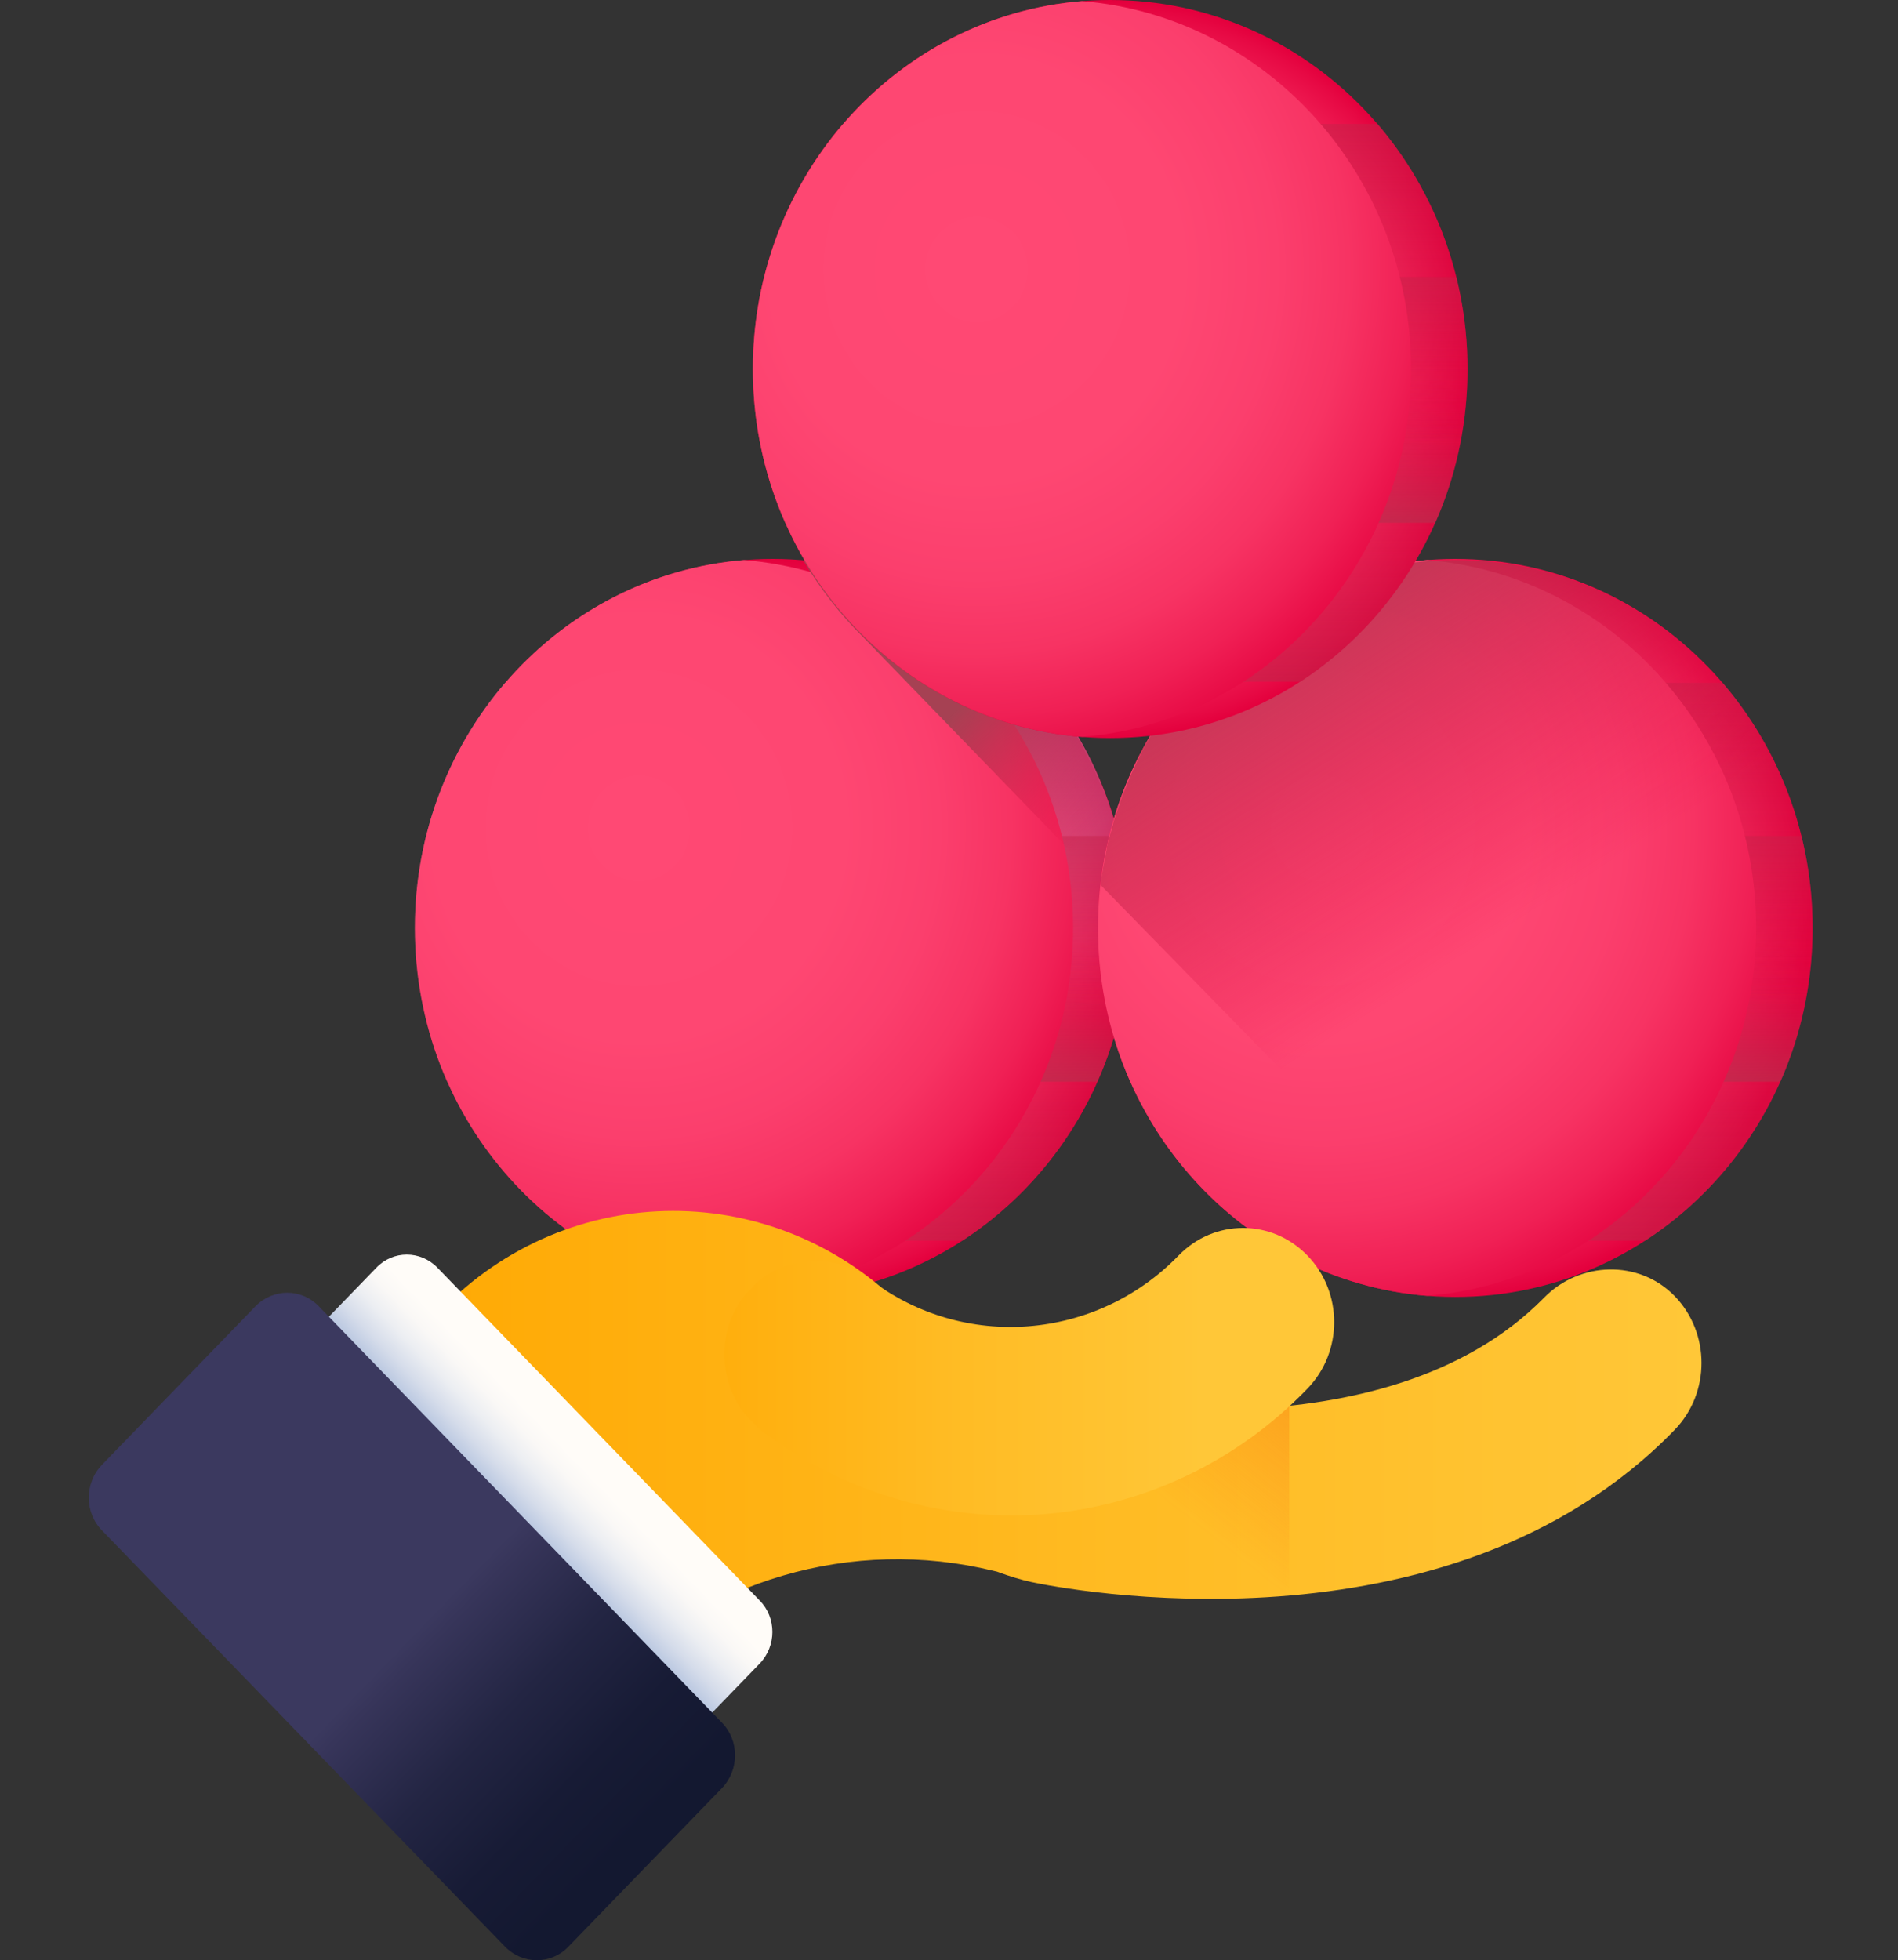 <svg width="123" height="127" viewBox="0 0 123 127" fill="none" xmlns="http://www.w3.org/2000/svg">
<rect x="0" y="0" width="123" height="127" fill="#333333" stroke="none"/>
<g id="beneficios 1" clip-path="url(#clip0_21_310600)">
<path id="Vector" d="M73.222 60.12C73.222 73.342 62.848 84.029 50.066 84.029C37.261 84.029 26.911 73.317 26.911 60.12C26.911 46.923 37.285 36.211 50.066 36.211C62.848 36.211 73.222 46.898 73.222 60.12Z" fill="url(#paint0_radial_21_310600)"/>
<path id="Vector_2" d="M26.887 60.12C26.887 68.669 31.219 76.15 37.742 80.375H62.367C68.89 76.15 73.222 68.645 73.222 60.12C73.222 51.595 68.89 44.09 62.367 39.865H37.742C31.219 44.09 26.887 51.595 26.887 60.12Z" fill="url(#paint1_linear_21_310600)"/>
<path id="Vector_3" d="M26.887 60.12C26.887 66.209 29.101 71.776 32.712 76.001H67.373C71.008 71.776 73.198 66.209 73.198 60.12C73.198 54.031 71.008 48.464 67.397 44.239H32.736C29.101 48.464 26.887 54.031 26.887 60.12Z" fill="url(#paint2_linear_21_310600)"/>
<path id="Vector_4" d="M26.887 60.12C26.887 63.674 27.633 67.054 28.981 70.086H71.104C72.452 67.054 73.198 63.674 73.198 60.12C73.198 56.566 72.452 53.186 71.104 50.154H28.981C27.633 53.186 26.887 56.566 26.887 60.12Z" fill="url(#paint3_linear_21_310600)"/>
<path id="Vector_5" d="M26.887 60.12C26.887 62.183 27.127 64.171 27.609 66.085H72.476C72.958 64.171 73.198 62.183 73.198 60.12C73.198 58.057 72.933 56.069 72.476 54.155H27.609C27.151 56.069 26.887 58.057 26.887 60.12Z" fill="url(#paint4_linear_21_310600)"/>
<path id="Vector_6" d="M48.213 36.286C36.274 37.255 26.887 47.569 26.887 60.12C26.887 72.696 36.274 82.985 48.213 83.954C60.152 82.985 69.54 72.671 69.54 60.12C69.54 47.544 60.152 37.255 48.213 36.286Z" fill="url(#paint5_radial_21_310600)"/>
<path id="Vector_7" d="M61.524 39.343C61.38 39.268 61.235 39.169 61.115 39.094C61.019 39.044 60.922 38.995 60.85 38.945C60.73 38.87 60.609 38.821 60.465 38.746C60.369 38.697 60.273 38.647 60.152 38.597C60.032 38.547 59.911 38.473 59.791 38.423C59.671 38.373 59.574 38.324 59.454 38.274C59.358 38.224 59.237 38.175 59.141 38.125C58.636 37.901 58.13 37.702 57.601 37.504C57.553 37.479 57.504 37.479 57.456 37.454C57.288 37.404 57.095 37.33 56.927 37.28C56.879 37.255 56.83 37.255 56.782 37.23C56.614 37.18 56.421 37.131 56.229 37.056C56.181 37.056 56.156 37.031 56.108 37.031C55.916 36.982 55.723 36.932 55.507 36.882H55.483C54.375 36.609 53.244 36.41 52.065 36.31C53.148 38.15 54.471 39.84 55.964 41.306L73.126 59.026C73.126 59.002 73.126 58.977 73.126 58.952C73.126 58.902 73.126 58.877 73.126 58.828C73.126 58.778 73.126 58.728 73.126 58.678C73.126 58.629 73.126 58.604 73.126 58.554C73.126 58.505 73.126 58.455 73.126 58.43C73.126 58.355 73.126 58.281 73.102 58.206C73.102 58.132 73.078 58.057 73.078 57.958C73.078 57.958 73.078 57.958 73.078 57.933C73.078 57.908 73.078 57.858 73.078 57.833C73.078 57.809 73.078 57.809 73.078 57.784C73.078 57.759 73.078 57.734 73.078 57.709C73.078 57.66 73.078 57.61 73.054 57.56C73.054 57.486 73.03 57.411 73.03 57.312C73.006 57.212 73.006 57.113 73.006 56.988C73.006 56.964 73.006 56.914 72.982 56.889C72.982 56.839 72.982 56.815 72.958 56.765C72.958 56.74 72.958 56.69 72.933 56.665C72.909 56.566 72.909 56.467 72.885 56.342C72.885 56.317 72.885 56.292 72.861 56.268C72.861 56.193 72.837 56.143 72.837 56.069C72.813 55.945 72.789 55.82 72.765 55.696C72.765 55.671 72.765 55.621 72.741 55.597V55.572C72.741 55.547 72.741 55.522 72.717 55.497C72.717 55.447 72.693 55.423 72.693 55.373C72.669 55.249 72.645 55.149 72.621 55.025C72.621 54.975 72.597 54.926 72.597 54.876C72.597 54.851 72.597 54.851 72.597 54.826C72.597 54.776 72.573 54.727 72.573 54.677C72.573 54.652 72.573 54.652 72.573 54.627V54.602C72.573 54.578 72.548 54.553 72.548 54.528C72.548 54.478 72.524 54.453 72.524 54.404C72.524 54.354 72.5 54.304 72.5 54.279C72.476 54.205 72.452 54.105 72.428 54.031C72.404 53.956 72.404 53.907 72.38 53.857C72.38 53.832 72.356 53.807 72.356 53.782C72.356 53.758 72.332 53.733 72.332 53.708C72.308 53.584 72.26 53.459 72.236 53.36C72.211 53.31 72.211 53.236 72.187 53.186C72.115 52.987 72.067 52.763 71.995 52.565C71.995 52.54 71.995 52.54 71.971 52.515C71.898 52.291 71.826 52.068 71.73 51.844C71.706 51.794 71.706 51.769 71.682 51.719C71.658 51.67 71.634 51.595 71.61 51.546C71.61 51.521 71.586 51.521 71.586 51.496C71.537 51.397 71.513 51.297 71.465 51.173C71.441 51.123 71.417 51.073 71.393 51.024C71.321 50.874 71.273 50.701 71.201 50.551C71.201 50.527 71.176 50.502 71.176 50.502C71.176 50.502 71.176 50.502 71.176 50.477C71.152 50.452 71.152 50.402 71.128 50.377C71.032 50.154 70.936 49.93 70.839 49.731C70.815 49.682 70.791 49.632 70.767 49.582C70.767 49.557 70.743 49.557 70.743 49.532C70.671 49.383 70.599 49.259 70.551 49.11C70.526 49.06 70.502 49.035 70.478 48.986C70.406 48.861 70.358 48.737 70.286 48.613C70.286 48.613 70.286 48.613 70.286 48.588C70.262 48.538 70.238 48.514 70.214 48.464C70.189 48.439 70.189 48.389 70.165 48.364C69.949 47.942 69.708 47.544 69.443 47.147C69.419 47.122 69.419 47.097 69.395 47.097C69.275 46.923 69.154 46.749 69.058 46.575C69.034 46.55 69.034 46.525 69.01 46.5C68.601 45.904 68.192 45.332 67.734 44.785C67.71 44.761 67.71 44.761 67.686 44.736C67.542 44.562 67.397 44.388 67.253 44.214C66.94 43.841 66.603 43.493 66.266 43.145C66.097 42.971 65.929 42.822 65.76 42.648C65.76 42.648 65.76 42.648 65.737 42.623C65.207 42.126 64.677 41.654 64.1 41.207C64.1 41.207 64.1 41.207 64.076 41.182C63.498 40.734 62.92 40.312 62.319 39.914C62.102 39.79 61.909 39.641 61.693 39.517C61.669 39.417 61.596 39.367 61.524 39.343Z" fill="url(#paint6_linear_21_310600)"/>
<path id="Vector_8" d="M117.464 60.12C117.464 73.342 107.09 84.029 94.308 84.029C81.503 84.029 71.152 73.317 71.152 60.12C71.152 46.923 81.527 36.211 94.308 36.211C107.114 36.211 117.464 46.898 117.464 60.12Z" fill="url(#paint7_radial_21_310600)"/>
<path id="Vector_9" d="M71.152 60.12C71.152 68.669 75.485 76.15 82.008 80.375H106.632C113.155 76.15 117.488 68.645 117.488 60.12C117.488 51.595 113.155 44.09 106.632 39.865H81.984C75.485 44.09 71.152 51.595 71.152 60.12Z" fill="url(#paint8_linear_21_310600)"/>
<path id="Vector_10" d="M71.152 60.12C71.152 66.209 73.367 71.776 76.977 76.001H111.639C115.273 71.776 117.464 66.209 117.464 60.12C117.464 54.031 115.249 48.464 111.639 44.239H76.977C73.343 48.464 71.152 54.031 71.152 60.12Z" fill="url(#paint9_linear_21_310600)"/>
<path id="Vector_11" d="M71.152 60.12C71.152 63.674 71.898 67.054 73.246 70.086H115.37C116.718 67.054 117.464 63.674 117.464 60.12C117.464 56.566 116.718 53.186 115.37 50.154H73.246C71.898 53.186 71.152 56.566 71.152 60.12Z" fill="url(#paint10_linear_21_310600)"/>
<path id="Vector_12" d="M71.152 60.12C71.152 62.183 71.417 64.171 71.874 66.085H116.742C117.223 64.171 117.464 62.183 117.464 60.12C117.464 58.057 117.223 56.069 116.742 54.155H71.874C71.393 56.069 71.152 58.057 71.152 60.12Z" fill="url(#paint11_linear_21_310600)"/>
<path id="Vector_13" d="M92.479 36.286C80.54 37.255 71.152 47.569 71.152 60.12C71.152 72.696 80.54 82.985 92.479 83.954C104.418 82.985 113.805 72.671 113.805 60.12C113.805 47.544 104.394 37.255 92.479 36.286Z" fill="url(#paint12_radial_21_310600)"/>
<path id="Vector_14" d="M117.464 59.474C117.464 59.449 117.464 59.424 117.464 59.399C117.464 59.374 117.464 59.349 117.464 59.349C117.464 59.3 117.464 59.25 117.464 59.2C117.464 59.151 117.464 59.126 117.464 59.076C117.464 59.051 117.464 59.002 117.464 58.977C117.464 58.927 117.464 58.902 117.464 58.852C117.464 58.803 117.464 58.753 117.464 58.703C117.464 58.654 117.464 58.629 117.464 58.579C117.464 58.529 117.464 58.48 117.464 58.455C117.464 58.38 117.464 58.306 117.44 58.231C117.44 58.157 117.416 58.082 117.416 57.983C117.416 57.983 117.416 57.983 117.416 57.958C117.416 57.933 117.416 57.883 117.416 57.858C117.416 57.834 117.416 57.834 117.416 57.809C117.416 57.784 117.416 57.759 117.416 57.734C117.416 57.684 117.416 57.635 117.392 57.585C117.392 57.51 117.368 57.436 117.368 57.336C117.344 57.237 117.344 57.138 117.319 57.013C117.319 56.988 117.319 56.939 117.295 56.914C117.295 56.864 117.295 56.839 117.271 56.79C117.271 56.765 117.271 56.715 117.247 56.69C117.223 56.591 117.223 56.491 117.199 56.367C117.199 56.342 117.199 56.317 117.175 56.293C117.175 56.218 117.151 56.168 117.151 56.094C117.127 55.969 117.103 55.845 117.079 55.721C117.079 55.696 117.079 55.646 117.055 55.621V55.597C117.055 55.572 117.055 55.547 117.031 55.522C117.031 55.472 117.007 55.447 117.007 55.398C116.982 55.274 116.958 55.174 116.934 55.05C116.934 55 116.91 54.95 116.91 54.901C116.91 54.876 116.91 54.876 116.91 54.851C116.91 54.801 116.886 54.752 116.886 54.702C116.886 54.677 116.886 54.677 116.886 54.652V54.627C116.886 54.602 116.862 54.578 116.862 54.553C116.862 54.503 116.838 54.478 116.838 54.429C116.838 54.379 116.814 54.329 116.814 54.304C116.79 54.23 116.766 54.13 116.742 54.056C116.718 53.981 116.718 53.931 116.694 53.882C116.694 53.857 116.67 53.832 116.67 53.807C116.67 53.782 116.645 53.758 116.645 53.733C116.621 53.608 116.573 53.484 116.549 53.385C116.525 53.335 116.525 53.261 116.501 53.211C116.429 53.012 116.381 52.788 116.308 52.589C116.308 52.565 116.308 52.565 116.284 52.54C116.212 52.316 116.14 52.092 116.044 51.869C116.02 51.819 116.02 51.794 115.996 51.744C115.971 51.695 115.947 51.62 115.923 51.57C115.923 51.546 115.899 51.546 115.899 51.521C115.851 51.421 115.827 51.322 115.779 51.198C115.755 51.148 115.731 51.098 115.707 51.048C115.635 50.899 115.586 50.725 115.514 50.576C115.514 50.551 115.49 50.527 115.49 50.527C115.49 50.527 115.49 50.527 115.49 50.502C115.466 50.477 115.466 50.427 115.442 50.402C115.346 50.179 115.249 49.955 115.153 49.756C115.129 49.706 115.105 49.657 115.081 49.607C115.081 49.582 115.057 49.582 115.057 49.557C114.985 49.408 114.912 49.284 114.864 49.135C114.84 49.085 114.816 49.06 114.816 49.011C114.744 48.886 114.696 48.762 114.624 48.638C114.624 48.638 114.624 48.638 114.624 48.613C114.599 48.563 114.575 48.538 114.551 48.489C114.527 48.464 114.527 48.414 114.503 48.389C114.287 47.967 114.046 47.569 113.781 47.171C113.757 47.147 113.757 47.122 113.733 47.122C113.613 46.948 113.492 46.774 113.396 46.6C113.372 46.575 113.372 46.55 113.348 46.525C112.939 45.929 112.529 45.357 112.072 44.81C112.048 44.785 112.048 44.785 112.024 44.761C111.88 44.587 111.735 44.413 111.591 44.239C111.278 43.866 110.941 43.518 110.604 43.17C110.435 42.996 110.267 42.847 110.098 42.673C110.098 42.673 110.098 42.673 110.074 42.648C109.545 42.151 109.015 41.679 108.437 41.231C108.437 41.231 108.437 41.231 108.413 41.207C107.836 40.759 107.258 40.337 106.656 39.939C103.094 37.628 98.857 36.286 94.332 36.286C93.706 36.286 93.105 36.311 92.503 36.36C91.588 36.435 90.722 36.559 89.831 36.733C89.807 36.733 89.759 36.733 89.735 36.758C89.59 36.783 89.446 36.808 89.326 36.857C89.277 36.857 89.229 36.882 89.181 36.882C89.061 36.907 88.916 36.957 88.796 36.982C88.748 37.006 88.7 37.006 88.651 37.031C88.531 37.056 88.411 37.106 88.29 37.131C88.242 37.156 88.17 37.156 88.122 37.18C88.002 37.205 87.881 37.255 87.761 37.28C87.713 37.305 87.641 37.305 87.592 37.33C87.472 37.354 87.352 37.404 87.255 37.454C87.207 37.479 87.135 37.504 87.087 37.504C86.967 37.553 86.87 37.578 86.75 37.628C86.702 37.653 86.63 37.678 86.557 37.702C86.437 37.752 86.341 37.777 86.22 37.827C86.148 37.852 86.1 37.876 86.028 37.901C85.907 37.951 85.811 38.001 85.691 38.025C85.619 38.05 85.57 38.075 85.498 38.1C85.402 38.15 85.282 38.199 85.185 38.249C85.137 38.274 85.065 38.299 85.017 38.324C84.921 38.373 84.8 38.423 84.704 38.473C84.656 38.498 84.584 38.523 84.535 38.547C84.439 38.597 84.319 38.647 84.223 38.697C84.174 38.721 84.102 38.746 84.054 38.796C83.958 38.846 83.837 38.895 83.741 38.97C83.693 38.995 83.645 39.02 83.573 39.069C83.476 39.119 83.356 39.194 83.26 39.243C83.212 39.268 83.163 39.293 83.115 39.343C83.019 39.392 82.899 39.467 82.802 39.541C82.754 39.566 82.706 39.591 82.658 39.616C82.538 39.691 82.441 39.74 82.321 39.815C82.297 39.84 82.249 39.865 82.225 39.889C82.177 39.914 82.128 39.964 82.08 39.989C82.008 40.038 81.936 40.088 81.864 40.113C81.864 40.113 81.84 40.113 81.84 40.138C81.31 40.486 80.805 40.859 80.299 41.256C80.299 41.256 80.299 41.256 80.275 41.281C80.251 41.306 80.227 41.306 80.227 41.331C80.203 41.356 80.155 41.381 80.131 41.406C80.034 41.48 79.938 41.555 79.842 41.629C79.794 41.679 79.746 41.704 79.697 41.753C79.601 41.828 79.529 41.903 79.433 41.977C79.384 42.027 79.336 42.077 79.288 42.101C79.216 42.176 79.12 42.251 79.047 42.325C78.999 42.375 78.951 42.425 78.879 42.474C78.807 42.549 78.734 42.623 78.662 42.673C78.662 42.673 78.662 42.673 78.638 42.698C78.59 42.748 78.542 42.797 78.47 42.847C78.397 42.922 78.325 42.996 78.253 43.071C78.205 43.12 78.133 43.17 78.085 43.245C78.012 43.319 77.94 43.394 77.868 43.468C77.82 43.518 77.748 43.593 77.7 43.642C77.627 43.717 77.555 43.791 77.483 43.866C77.435 43.916 77.362 43.99 77.314 44.04C77.242 44.114 77.194 44.189 77.122 44.264C77.074 44.313 77.025 44.388 76.953 44.462C76.881 44.537 76.833 44.611 76.761 44.686C76.713 44.761 76.664 44.81 76.592 44.885C76.52 44.959 76.472 45.034 76.4 45.109C76.352 45.183 76.303 45.233 76.231 45.307C76.159 45.382 76.111 45.456 76.039 45.556C75.99 45.63 75.942 45.705 75.894 45.755C75.846 45.829 75.774 45.904 75.726 46.003C75.678 46.078 75.629 46.152 75.581 46.227C75.533 46.302 75.461 46.376 75.413 46.475C75.389 46.525 75.365 46.575 75.317 46.6L75.292 46.625C75.268 46.65 75.268 46.674 75.244 46.674C75.196 46.749 75.148 46.824 75.076 46.923C75.028 46.997 74.98 47.072 74.931 47.147L74.907 47.171C74.883 47.196 74.883 47.221 74.859 47.221C74.835 47.271 74.787 47.321 74.763 47.37C74.715 47.445 74.667 47.519 74.618 47.594C74.57 47.669 74.522 47.743 74.474 47.843C74.426 47.917 74.378 48.016 74.33 48.091C74.281 48.166 74.233 48.24 74.185 48.34C74.161 48.364 74.137 48.414 74.113 48.464C74.089 48.489 74.089 48.514 74.065 48.538C74.041 48.563 74.041 48.588 74.017 48.613C74.017 48.638 73.993 48.638 73.993 48.663C73.993 48.663 73.993 48.663 73.993 48.688C73.969 48.737 73.945 48.787 73.92 48.837C73.872 48.911 73.848 48.986 73.8 49.085C73.776 49.135 73.752 49.16 73.752 49.184C73.728 49.234 73.704 49.284 73.68 49.334C73.656 49.408 73.608 49.483 73.583 49.532C73.583 49.557 73.559 49.582 73.559 49.607C73.559 49.632 73.535 49.632 73.535 49.657C73.511 49.731 73.463 49.781 73.439 49.856C73.415 49.93 73.367 50.005 73.343 50.079C73.295 50.179 73.246 50.278 73.222 50.353C73.198 50.402 73.198 50.427 73.174 50.477C73.15 50.502 73.15 50.551 73.126 50.576C73.126 50.576 73.126 50.576 73.126 50.601C73.126 50.626 73.102 50.626 73.102 50.651C73.078 50.725 73.03 50.8 73.006 50.899C72.982 50.974 72.933 51.048 72.909 51.123C72.885 51.173 72.885 51.198 72.861 51.247C72.837 51.297 72.813 51.347 72.789 51.421C72.765 51.471 72.741 51.546 72.717 51.595C72.717 51.62 72.693 51.62 72.693 51.645V51.67C72.669 51.744 72.645 51.819 72.597 51.918C72.597 51.918 72.597 51.918 72.597 51.943V51.968C72.573 52.043 72.548 52.142 72.5 52.217C72.476 52.316 72.428 52.416 72.404 52.515C72.38 52.565 72.38 52.589 72.356 52.639C72.356 52.664 72.356 52.664 72.332 52.689C72.332 52.714 72.308 52.739 72.308 52.788C72.284 52.888 72.236 52.987 72.211 53.087C72.187 53.161 72.163 53.236 72.139 53.335C72.139 53.36 72.115 53.41 72.115 53.459C72.091 53.534 72.067 53.584 72.067 53.658C72.043 53.733 72.019 53.807 71.995 53.882C71.995 53.907 71.995 53.907 71.971 53.931C71.947 54.006 71.947 54.056 71.923 54.13C71.923 54.155 71.898 54.205 71.898 54.23C71.874 54.304 71.85 54.404 71.826 54.478C71.826 54.503 71.826 54.528 71.802 54.528C71.778 54.602 71.778 54.677 71.754 54.752C71.754 54.776 71.754 54.801 71.73 54.826V54.851C71.73 54.876 71.73 54.876 71.73 54.901C71.73 54.95 71.706 55 71.706 55.05C71.706 55.05 71.706 55.05 71.706 55.075V55.1C71.682 55.199 71.658 55.274 71.658 55.373C71.634 55.447 71.634 55.547 71.61 55.621C71.61 55.646 71.586 55.671 71.586 55.696C71.586 55.746 71.561 55.771 71.561 55.82C71.561 55.82 71.561 55.82 71.561 55.845C71.561 55.845 71.561 55.845 71.561 55.87C71.561 55.895 71.561 55.92 71.537 55.969C71.513 56.044 71.513 56.143 71.489 56.218C71.489 56.268 71.465 56.342 71.465 56.392C71.465 56.442 71.441 56.467 71.441 56.516C71.441 56.541 71.441 56.566 71.417 56.591C71.417 56.665 71.393 56.715 71.393 56.79C71.393 56.839 71.369 56.889 71.369 56.964C71.369 56.988 71.369 57.013 71.369 57.038C71.369 57.088 71.369 57.113 71.345 57.162C71.345 57.187 71.345 57.237 71.321 57.262C71.321 57.287 71.321 57.312 71.321 57.336L97.245 83.855C98.087 83.755 98.93 83.581 99.748 83.383H99.772C99.965 83.333 100.157 83.283 100.35 83.234C100.374 83.234 100.398 83.209 100.446 83.209C101 83.059 101.529 82.885 102.059 82.687C102.107 82.662 102.155 82.662 102.203 82.637C102.348 82.587 102.492 82.538 102.612 82.488C102.709 82.463 102.781 82.413 102.877 82.388C102.998 82.339 103.118 82.289 103.238 82.239C103.359 82.19 103.455 82.14 103.575 82.09C103.671 82.04 103.792 81.991 103.888 81.941C104.081 81.842 104.297 81.742 104.49 81.643C104.562 81.593 104.658 81.568 104.731 81.519C104.875 81.444 105.019 81.37 105.14 81.295C105.212 81.245 105.308 81.195 105.38 81.171C105.525 81.096 105.669 80.997 105.814 80.922C105.886 80.872 105.958 80.847 106.006 80.798C106.223 80.674 106.416 80.549 106.608 80.425C107.21 80.027 107.812 79.605 108.365 79.157C108.365 79.157 108.365 79.157 108.389 79.157C108.943 78.71 109.497 78.238 110.026 77.741C110.026 77.741 110.05 77.741 110.05 77.716C110.219 77.542 110.387 77.393 110.556 77.219C110.893 76.871 111.23 76.523 111.543 76.15C111.567 76.125 111.591 76.101 111.615 76.051C111.735 75.902 111.855 75.753 111.976 75.603C112 75.579 112 75.579 112.024 75.554C112.481 75.007 112.89 74.435 113.3 73.839C113.324 73.814 113.324 73.789 113.348 73.764C113.468 73.59 113.589 73.416 113.685 73.243C113.709 73.218 113.709 73.193 113.733 73.193C113.974 72.795 114.214 72.397 114.455 71.975C114.479 71.95 114.479 71.9 114.503 71.876C114.527 71.826 114.551 71.801 114.575 71.751C114.575 71.751 114.575 71.751 114.575 71.726C114.648 71.602 114.72 71.478 114.768 71.354C114.792 71.304 114.816 71.279 114.84 71.229C114.912 71.08 114.985 70.956 115.033 70.807C115.033 70.782 115.057 70.782 115.057 70.757C115.081 70.707 115.105 70.658 115.129 70.608C115.225 70.384 115.322 70.186 115.418 69.962C115.442 69.937 115.442 69.887 115.466 69.862C115.466 69.862 115.466 69.862 115.466 69.838C115.466 69.813 115.49 69.788 115.49 69.788C115.562 69.639 115.61 69.465 115.683 69.316C115.707 69.266 115.731 69.216 115.755 69.166C115.803 69.067 115.827 68.968 115.875 68.843C115.875 68.819 115.875 68.819 115.899 68.794C115.923 68.744 115.947 68.669 115.971 68.62C115.996 68.57 115.996 68.545 116.02 68.496C116.092 68.272 116.188 68.048 116.26 67.825C116.26 67.8 116.26 67.8 116.284 67.775C116.357 67.576 116.405 67.377 116.477 67.153C116.501 67.104 116.501 67.029 116.525 66.979C116.549 66.855 116.597 66.731 116.621 66.632C116.621 66.607 116.645 66.582 116.645 66.557C116.645 66.532 116.67 66.507 116.67 66.482C116.694 66.433 116.694 66.358 116.718 66.308C116.742 66.234 116.766 66.134 116.79 66.06C116.79 66.01 116.814 65.96 116.814 65.936C116.814 65.886 116.838 65.861 116.838 65.811C116.838 65.787 116.862 65.762 116.862 65.737V65.712C116.862 65.687 116.862 65.687 116.862 65.662C116.862 65.612 116.886 65.563 116.886 65.513C116.886 65.488 116.886 65.488 116.886 65.463C116.886 65.414 116.91 65.364 116.91 65.314C116.934 65.19 116.958 65.091 116.982 64.966C116.982 64.917 117.007 64.892 117.007 64.842C117.007 64.817 117.007 64.792 117.031 64.767V64.743C117.031 64.718 117.031 64.668 117.055 64.643C117.079 64.519 117.103 64.395 117.127 64.27C117.127 64.196 117.151 64.146 117.151 64.072C117.151 64.047 117.151 64.022 117.175 63.997C117.199 63.898 117.199 63.798 117.223 63.674C117.223 63.649 117.223 63.599 117.247 63.575C117.247 63.525 117.247 63.5 117.271 63.45C117.271 63.425 117.271 63.376 117.295 63.351C117.319 63.252 117.319 63.152 117.319 63.028C117.319 62.953 117.344 62.879 117.344 62.779C117.344 62.73 117.344 62.68 117.368 62.63C117.368 62.605 117.368 62.58 117.368 62.556C117.368 62.531 117.368 62.531 117.368 62.506C117.368 62.481 117.368 62.431 117.368 62.407C117.368 62.407 117.368 62.407 117.368 62.382C117.368 62.307 117.392 62.233 117.392 62.133C117.392 62.059 117.392 61.984 117.416 61.909C117.416 61.86 117.416 61.81 117.416 61.785C117.416 61.735 117.416 61.711 117.416 61.661C117.416 61.611 117.416 61.561 117.416 61.512C117.416 61.462 117.416 61.437 117.416 61.388C117.416 61.363 117.416 61.313 117.416 61.288C117.416 61.238 117.416 61.214 117.416 61.164C117.416 61.114 117.416 61.064 117.416 61.015C117.416 60.99 117.416 60.965 117.416 60.965C117.416 60.94 117.416 60.915 117.416 60.89C117.416 60.667 117.416 60.468 117.416 60.244C117.416 60.02 117.464 59.697 117.464 59.474Z" fill="url(#paint13_linear_21_310600)"/>
<path id="Vector_15" d="M58.708 84.899C60.441 86.688 67.156 89.994 69.058 90.491C69.106 90.491 69.154 90.516 69.202 90.516C69.395 90.565 89.662 94.666 100.061 84.079C102.372 81.717 106.223 81.593 108.534 83.979C110.844 86.365 110.844 90.242 108.534 92.628C93.754 107.888 68.673 102.892 66.82 102.495C66.242 102.37 65.472 102.147 64.605 101.824L64.388 101.774C55.242 99.537 45.613 102.346 38.946 109.23C38.031 110.174 36.563 110.174 35.672 109.23L22.722 95.859C21.398 94.492 21.398 92.28 22.722 90.938L28.523 84.948C36.828 76.299 50.379 76.299 58.708 84.899Z" fill="url(#paint14_linear_21_310600)"/>
<path id="Vector_16" d="M64.581 101.799C65.448 102.122 66.218 102.346 66.796 102.47C67.758 102.669 74.859 104.085 83.549 103.34V91.062C75.942 91.882 69.299 90.54 69.203 90.516C69.154 90.516 69.106 90.491 69.058 90.491C67.157 89.993 60.441 86.688 58.708 84.899C50.38 76.299 36.828 76.299 28.5 84.899L22.698 90.888C21.375 92.255 21.375 94.467 22.698 95.809L35.648 109.18C36.563 110.125 38.031 110.125 38.922 109.18C45.565 102.321 55.194 99.487 64.364 101.724L64.581 101.799Z" fill="url(#paint15_linear_21_310600)"/>
<path id="Vector_17" d="M48.67 92.056C48.863 92.255 49.104 92.454 49.32 92.653C54.495 96.629 60.922 98.568 67.397 98.121C73.945 97.648 80.106 94.765 84.728 89.969C87.039 87.583 87.039 83.731 84.728 81.345C82.417 78.959 78.686 78.959 76.376 81.345C71.032 86.862 62.439 87.533 56.373 82.885C53.749 80.872 50.042 81.444 48.093 84.153C46.336 86.564 46.624 89.944 48.67 92.056Z" fill="url(#paint16_linear_21_310600)"/>
<path id="Vector_18" d="M24.383 82.14L19.834 86.837C18.727 87.98 18.727 89.82 19.834 90.938L40.703 112.486C41.81 113.629 43.592 113.629 44.675 112.486L49.224 107.788C50.331 106.645 50.331 104.806 49.224 103.688L28.355 82.14C27.248 80.997 25.467 80.997 24.383 82.14Z" fill="url(#paint17_linear_21_310600)"/>
<path id="Vector_19" d="M16.537 84.65L6.619 94.89C5.464 96.083 5.464 97.996 6.619 99.164L32.712 126.105C33.867 127.298 35.721 127.298 36.852 126.105L46.769 115.866C47.924 114.673 47.924 112.759 46.769 111.591L20.677 84.65C19.545 83.457 17.692 83.457 16.537 84.65Z" fill="url(#paint18_linear_21_310600)"/>
<path id="Vector_20" d="M95.102 23.909C95.102 37.131 84.728 47.818 71.947 47.818C59.141 47.818 48.791 37.106 48.791 23.909C48.791 10.712 59.141 0 71.947 0C84.752 0 95.102 10.712 95.102 23.909Z" fill="url(#paint19_radial_21_310600)"/>
<path id="Vector_21" d="M48.791 23.909C48.791 32.458 53.123 39.939 59.647 44.164H84.271C90.794 39.939 95.126 32.434 95.126 23.909C95.126 15.384 90.794 7.878 84.271 3.653H59.623C53.123 7.903 48.791 15.384 48.791 23.909Z" fill="url(#paint20_linear_21_310600)"/>
<path id="Vector_22" d="M48.791 23.909C48.791 29.998 51.005 35.565 54.616 39.79H89.277C92.912 35.565 95.102 29.998 95.102 23.909C95.102 17.82 92.888 12.253 89.277 8.028H54.616C50.981 12.277 48.791 17.82 48.791 23.909Z" fill="url(#paint21_linear_21_310600)"/>
<path id="Vector_23" d="M48.791 23.909C48.791 27.463 49.537 30.843 50.885 33.875H93.008C94.356 30.843 95.102 27.463 95.102 23.909C95.102 20.355 94.356 16.975 93.008 13.943H50.885C49.537 16.975 48.791 20.355 48.791 23.909Z" fill="url(#paint22_linear_21_310600)"/>
<path id="Vector_24" d="M48.791 23.909C48.791 25.972 49.032 27.96 49.513 29.874H94.38C94.862 27.96 95.102 25.972 95.102 23.909C95.102 21.846 94.838 19.858 94.38 17.944H49.513C49.032 19.858 48.791 21.871 48.791 23.909Z" fill="url(#paint23_linear_21_310600)"/>
<path id="Vector_25" d="M70.117 0.075C58.178 1.044 48.791 11.358 48.791 23.909C48.791 36.485 58.178 46.774 70.117 47.743C82.056 46.774 91.444 36.46 91.444 23.909C91.444 11.358 82.032 1.044 70.117 0.075Z" fill="url(#paint24_radial_21_310600)"/>
</g>
<defs>
<radialGradient id="paint0_radial_21_310600" cx="0" cy="0" r="1" gradientUnits="userSpaceOnUse" gradientTransform="translate(50.054 60.124) scale(23.166 23.919)">
<stop stop-color="#FF4974"/>
<stop offset="0.407" stop-color="#FE4772"/>
<stop offset="0.596" stop-color="#FB3F6D"/>
<stop offset="0.74" stop-color="#F73363"/>
<stop offset="0.862" stop-color="#F02055"/>
<stop offset="0.967" stop-color="#E70944"/>
<stop offset="1" stop-color="#E4003D"/>
</radialGradient>
<linearGradient id="paint1_linear_21_310600" x1="50.055" y1="56.344" x2="50.055" y2="99.087" gradientUnits="userSpaceOnUse">
<stop stop-color="#E4003D" stop-opacity="0"/>
<stop offset="0.584" stop-color="#BD294B" stop-opacity="0.584"/>
<stop offset="1" stop-color="#A64153"/>
</linearGradient>
<linearGradient id="paint2_linear_21_310600" x1="50.055" y1="65.912" x2="50.055" y2="22.718" gradientUnits="userSpaceOnUse">
<stop stop-color="#A1B5D8" stop-opacity="0"/>
<stop offset="0.256" stop-color="#98ABCA" stop-opacity="0.255"/>
<stop offset="0.736" stop-color="#8292A6" stop-opacity="0.737"/>
<stop offset="1" stop-color="#748290"/>
</linearGradient>
<linearGradient id="paint3_linear_21_310600" x1="50.055" y1="60.847" x2="50.055" y2="74.661" gradientUnits="userSpaceOnUse">
<stop stop-color="#E4003D" stop-opacity="0"/>
<stop offset="0.584" stop-color="#BD294B" stop-opacity="0.584"/>
<stop offset="1" stop-color="#A64153"/>
</linearGradient>
<linearGradient id="paint4_linear_21_310600" x1="50.055" y1="65.349" x2="50.055" y2="41.826" gradientUnits="userSpaceOnUse">
<stop stop-color="#E4003D" stop-opacity="0"/>
<stop offset="0.584" stop-color="#BD294B" stop-opacity="0.584"/>
<stop offset="1" stop-color="#A64153"/>
</linearGradient>
<radialGradient id="paint5_radial_21_310600" cx="0" cy="0" r="1" gradientUnits="userSpaceOnUse" gradientTransform="translate(41.435 53.671) scale(32.431 33.486)">
<stop stop-color="#FF4974"/>
<stop offset="0.407" stop-color="#FE4772"/>
<stop offset="0.596" stop-color="#FB3F6D"/>
<stop offset="0.74" stop-color="#F73363"/>
<stop offset="0.862" stop-color="#F02055"/>
<stop offset="0.967" stop-color="#E70944"/>
<stop offset="1" stop-color="#E4003D"/>
</radialGradient>
<linearGradient id="paint6_linear_21_310600" x1="71.694" y1="53.067" x2="63.132" y2="44.775" gradientUnits="userSpaceOnUse">
<stop stop-color="#E4003D" stop-opacity="0"/>
<stop offset="0.584" stop-color="#BD294B" stop-opacity="0.584"/>
<stop offset="1" stop-color="#A64153"/>
</linearGradient>
<radialGradient id="paint7_radial_21_310600" cx="0" cy="0" r="1" gradientUnits="userSpaceOnUse" gradientTransform="translate(93.179 59.299) scale(24.128 24.913)">
<stop stop-color="#FF4974"/>
<stop offset="0.407" stop-color="#FE4772"/>
<stop offset="0.596" stop-color="#FB3F6D"/>
<stop offset="0.74" stop-color="#F73363"/>
<stop offset="0.862" stop-color="#F02055"/>
<stop offset="0.967" stop-color="#E70944"/>
<stop offset="1" stop-color="#E4003D"/>
</radialGradient>
<linearGradient id="paint8_linear_21_310600" x1="94.304" y1="56.344" x2="94.304" y2="99.087" gradientUnits="userSpaceOnUse">
<stop stop-color="#E4003D" stop-opacity="0"/>
<stop offset="0.584" stop-color="#BD294B" stop-opacity="0.584"/>
<stop offset="1" stop-color="#A64153"/>
</linearGradient>
<linearGradient id="paint9_linear_21_310600" x1="94.304" y1="65.912" x2="94.304" y2="22.718" gradientUnits="userSpaceOnUse">
<stop stop-color="#E4003D" stop-opacity="0"/>
<stop offset="0.584" stop-color="#BD294B" stop-opacity="0.584"/>
<stop offset="1" stop-color="#A64153"/>
</linearGradient>
<linearGradient id="paint10_linear_21_310600" x1="94.304" y1="60.847" x2="94.304" y2="74.661" gradientUnits="userSpaceOnUse">
<stop stop-color="#E4003D" stop-opacity="0"/>
<stop offset="0.584" stop-color="#BD294B" stop-opacity="0.584"/>
<stop offset="1" stop-color="#A64153"/>
</linearGradient>
<linearGradient id="paint11_linear_21_310600" x1="94.304" y1="65.349" x2="94.304" y2="41.826" gradientUnits="userSpaceOnUse">
<stop stop-color="#E4003D" stop-opacity="0"/>
<stop offset="0.584" stop-color="#BD294B" stop-opacity="0.584"/>
<stop offset="1" stop-color="#A64153"/>
</linearGradient>
<radialGradient id="paint12_radial_21_310600" cx="0" cy="0" r="1" gradientUnits="userSpaceOnUse" gradientTransform="translate(85.685 53.671) scale(32.431 33.486)">
<stop stop-color="#FF4974"/>
<stop offset="0.407" stop-color="#FE4772"/>
<stop offset="0.596" stop-color="#FB3F6D"/>
<stop offset="0.74" stop-color="#F73363"/>
<stop offset="0.862" stop-color="#F02055"/>
<stop offset="0.967" stop-color="#E70944"/>
<stop offset="1" stop-color="#E4003D"/>
</radialGradient>
<linearGradient id="paint13_linear_21_310600" x1="97.421" y1="60.371" x2="80.746" y2="33.885" gradientUnits="userSpaceOnUse">
<stop stop-color="#E4003D" stop-opacity="0"/>
<stop offset="0.584" stop-color="#BD294B" stop-opacity="0.584"/>
<stop offset="1" stop-color="#A64153"/>
</linearGradient>
<linearGradient id="paint14_linear_21_310600" x1="110.277" y1="94.171" x2="21.715" y2="94.171" gradientUnits="userSpaceOnUse">
<stop stop-color="#FFC738"/>
<stop offset="0.429" stop-color="#FFBB23"/>
<stop offset="1" stop-color="#FFA700"/>
</linearGradient>
<linearGradient id="paint15_linear_21_310600" x1="61.24" y1="86.081" x2="85.462" y2="55.212" gradientUnits="userSpaceOnUse">
<stop stop-color="#FF5D00" stop-opacity="0"/>
<stop offset="1" stop-color="#D54003"/>
</linearGradient>
<linearGradient id="paint16_linear_21_310600" x1="77.967" y1="88.853" x2="38.433" y2="88.853" gradientUnits="userSpaceOnUse">
<stop stop-color="#FFC738"/>
<stop offset="0.429" stop-color="#FFBB23"/>
<stop offset="1" stop-color="#FFA700"/>
</linearGradient>
<linearGradient id="paint17_linear_21_310600" x1="37.235" y1="94.516" x2="32.857" y2="98.756" gradientUnits="userSpaceOnUse">
<stop stop-color="#FFFCF8"/>
<stop offset="0.188" stop-color="#FAF8F6"/>
<stop offset="0.404" stop-color="#ECEEF2"/>
<stop offset="0.635" stop-color="#D5DCEA"/>
<stop offset="0.875" stop-color="#B5C4DF"/>
<stop offset="1" stop-color="#A1B5D8"/>
</linearGradient>
<linearGradient id="paint18_linear_21_310600" x1="26.951" y1="105.634" x2="40.892" y2="119.136" gradientUnits="userSpaceOnUse">
<stop stop-color="#3B395F"/>
<stop offset="0.063" stop-color="#37355A"/>
<stop offset="0.403" stop-color="#232543"/>
<stop offset="0.723" stop-color="#171B35"/>
<stop offset="1" stop-color="#131830"/>
</linearGradient>
<radialGradient id="paint19_radial_21_310600" cx="0" cy="0" r="1" gradientUnits="userSpaceOnUse" gradientTransform="translate(71.943 23.925) scale(23.166 23.919)">
<stop stop-color="#FF4974"/>
<stop offset="0.407" stop-color="#FE4772"/>
<stop offset="0.596" stop-color="#FB3F6D"/>
<stop offset="0.74" stop-color="#F73363"/>
<stop offset="0.862" stop-color="#F02055"/>
<stop offset="0.967" stop-color="#E70944"/>
<stop offset="1" stop-color="#E4003D"/>
</radialGradient>
<linearGradient id="paint20_linear_21_310600" x1="71.943" y1="20.146" x2="71.943" y2="62.889" gradientUnits="userSpaceOnUse">
<stop stop-color="#E4003D" stop-opacity="0"/>
<stop offset="0.584" stop-color="#BD294B" stop-opacity="0.584"/>
<stop offset="1" stop-color="#A64153"/>
</linearGradient>
<linearGradient id="paint21_linear_21_310600" x1="71.943" y1="29.714" x2="71.943" y2="-13.48" gradientUnits="userSpaceOnUse">
<stop stop-color="#E4003D" stop-opacity="0"/>
<stop offset="0.584" stop-color="#BD294B" stop-opacity="0.584"/>
<stop offset="1" stop-color="#A64153"/>
</linearGradient>
<linearGradient id="paint22_linear_21_310600" x1="71.943" y1="24.649" x2="71.943" y2="38.462" gradientUnits="userSpaceOnUse">
<stop stop-color="#E4003D" stop-opacity="0"/>
<stop offset="0.584" stop-color="#BD294B" stop-opacity="0.584"/>
<stop offset="1" stop-color="#A64153"/>
</linearGradient>
<linearGradient id="paint23_linear_21_310600" x1="71.943" y1="29.151" x2="71.943" y2="5.628" gradientUnits="userSpaceOnUse">
<stop stop-color="#E4003D" stop-opacity="0"/>
<stop offset="0.584" stop-color="#BD294B" stop-opacity="0.584"/>
<stop offset="1" stop-color="#A64153"/>
</linearGradient>
<radialGradient id="paint24_radial_21_310600" cx="0" cy="0" r="1" gradientUnits="userSpaceOnUse" gradientTransform="translate(63.324 17.473) scale(32.431 33.486)">
<stop stop-color="#FF4974"/>
<stop offset="0.407" stop-color="#FE4772"/>
<stop offset="0.596" stop-color="#FB3F6D"/>
<stop offset="0.74" stop-color="#F73363"/>
<stop offset="0.862" stop-color="#F02055"/>
<stop offset="0.967" stop-color="#E70944"/>
<stop offset="1" stop-color="#E4003D"/>
</radialGradient>
<clipPath id="clip0_21_310600">
<rect width="123" height="127" fill="white"/>
</clipPath>
</defs>
</svg>
